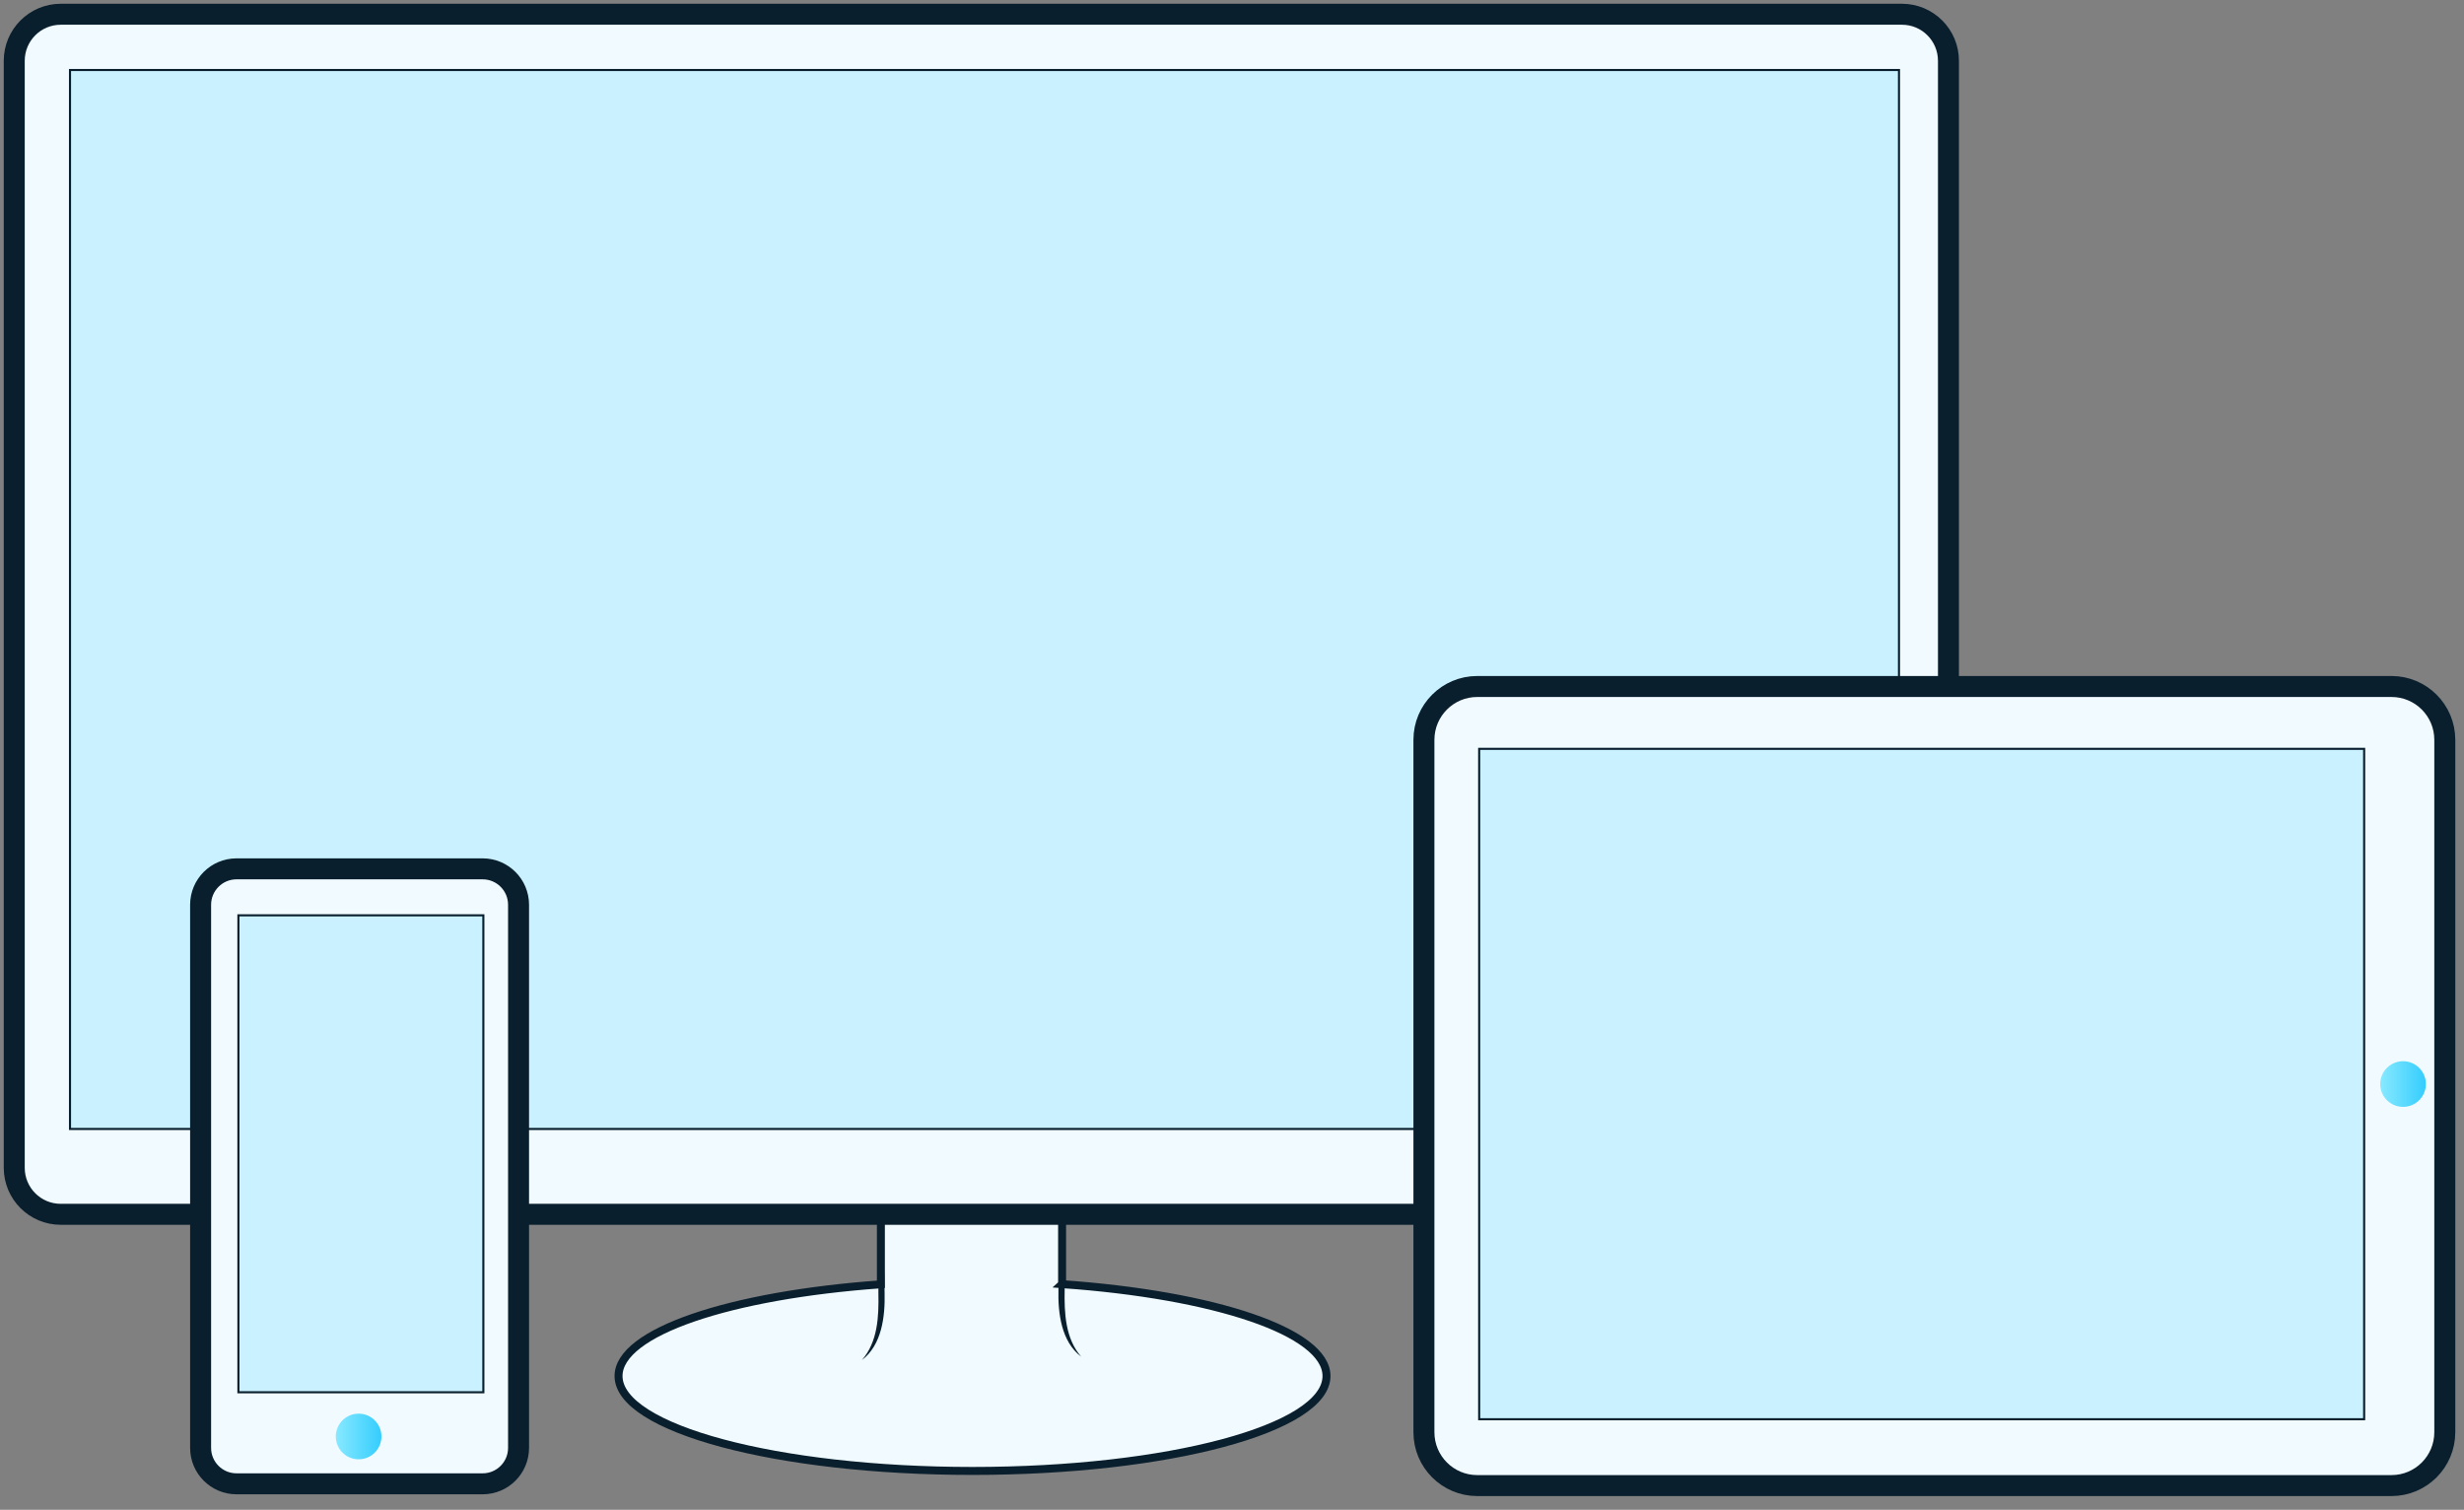 <svg width="173" height="106" viewBox="0 0 173 106" fill="none" xmlns="http://www.w3.org/2000/svg">
<rect x="0" y="0" width="173" height="106" fill="#808080" stroke="none"/>
<path d="M74.571 90.154V85.338H61.848V90.169C51.243 90.929 43.428 93.524 43.428 96.608C43.428 100.29 54.554 103.272 68.281 103.272C82.009 103.272 93.135 100.287 93.135 96.608C93.135 93.509 85.252 90.905 74.568 90.157L74.571 90.154Z" fill="#F0FAFF" stroke="#0A1F2D" stroke-width="0.56" stroke-miterlimit="10"/>
<path d="M133.537 1H4.267C2.463 1 1 2.463 1 4.267V81.988C1 83.793 2.463 85.255 4.267 85.255H133.537C135.341 85.255 136.803 83.793 136.803 81.988V4.267C136.803 2.463 135.341 1 133.537 1Z" fill="#F0FAFF" stroke="#0A1F2D" stroke-width="1.473" stroke-miterlimit="10"/>
<path d="M133.33 4.915H4.915V79.263H133.33V4.915Z" fill="#CAF1FF" stroke="#0A1F2D" stroke-width="0.147" stroke-miterlimit="10"/>
<path d="M61.851 85.753C62.036 87.432 62.09 89.114 62.11 90.796C62.148 92.422 61.916 94.434 60.514 95.489C61.633 94.21 61.707 92.428 61.674 90.796C61.665 89.117 61.692 87.435 61.848 85.753H61.851Z" fill="#0A1F2D"/>
<path d="M74.577 85.514C74.733 87.196 74.759 88.879 74.751 90.558C74.721 92.187 74.795 93.969 75.911 95.25C74.512 94.196 74.276 92.184 74.314 90.558C74.335 88.876 74.388 87.194 74.574 85.514H74.577Z" fill="#0A1F2D"/>
<path d="M167.908 48.197H103.719C101.652 48.197 99.975 49.873 99.975 51.941V100.555C99.975 102.623 101.652 104.3 103.719 104.3H167.908C169.976 104.3 171.652 102.623 171.652 100.555V51.941C171.652 49.873 169.976 48.197 167.908 48.197Z" fill="#F0FAFF" stroke="#0A1F2D" stroke-width="1.473" stroke-miterlimit="10"/>
<path d="M165.99 52.575H103.855V99.642H165.99V52.575Z" fill="#CAF1FF" stroke="#0A1F2D" stroke-width="0.147" stroke-miterlimit="10"/>
<path d="M168.721 77.711C169.606 77.711 170.323 76.993 170.323 76.109C170.323 75.223 169.606 74.506 168.721 74.506C167.836 74.506 167.118 75.223 167.118 76.109C167.118 76.993 167.836 77.711 168.721 77.711Z" fill="url(#paint0_linear_129_15)"/>
<path d="M33.887 61H16.607C15.214 61 14.085 62.129 14.085 63.521V101.654C14.085 103.047 15.214 104.176 16.607 104.176H33.887C35.279 104.176 36.408 103.047 36.408 101.654V63.521C36.408 62.129 35.279 61 33.887 61Z" fill="#F0FAFF" stroke="#0A1F2D" stroke-width="1.473" stroke-miterlimit="10"/>
<path d="M33.937 64.263H16.739V97.748H33.937V64.263Z" fill="#CAF1FF" stroke="#0A1F2D" stroke-width="0.147" stroke-miterlimit="10"/>
<path d="M25.179 102.455C26.064 102.455 26.781 101.738 26.781 100.853C26.781 99.968 26.064 99.251 25.179 99.251C24.294 99.251 23.576 99.968 23.576 100.853C23.576 101.738 24.294 102.455 25.179 102.455Z" fill="url(#paint1_linear_129_15)"/>
<defs>
<linearGradient id="paint0_linear_129_15" x1="167.121" y1="76.106" x2="170.323" y2="76.106" gradientUnits="userSpaceOnUse">
<stop stop-color="#88E9FF"/>
<stop offset="1" stop-color="#34CDFE"/>
</linearGradient>
<linearGradient id="paint1_linear_129_15" x1="23.576" y1="100.853" x2="26.776" y2="100.853" gradientUnits="userSpaceOnUse">
<stop stop-color="#88E9FF"/>
<stop offset="1" stop-color="#34CDFE"/>
</linearGradient>
</defs>
</svg>